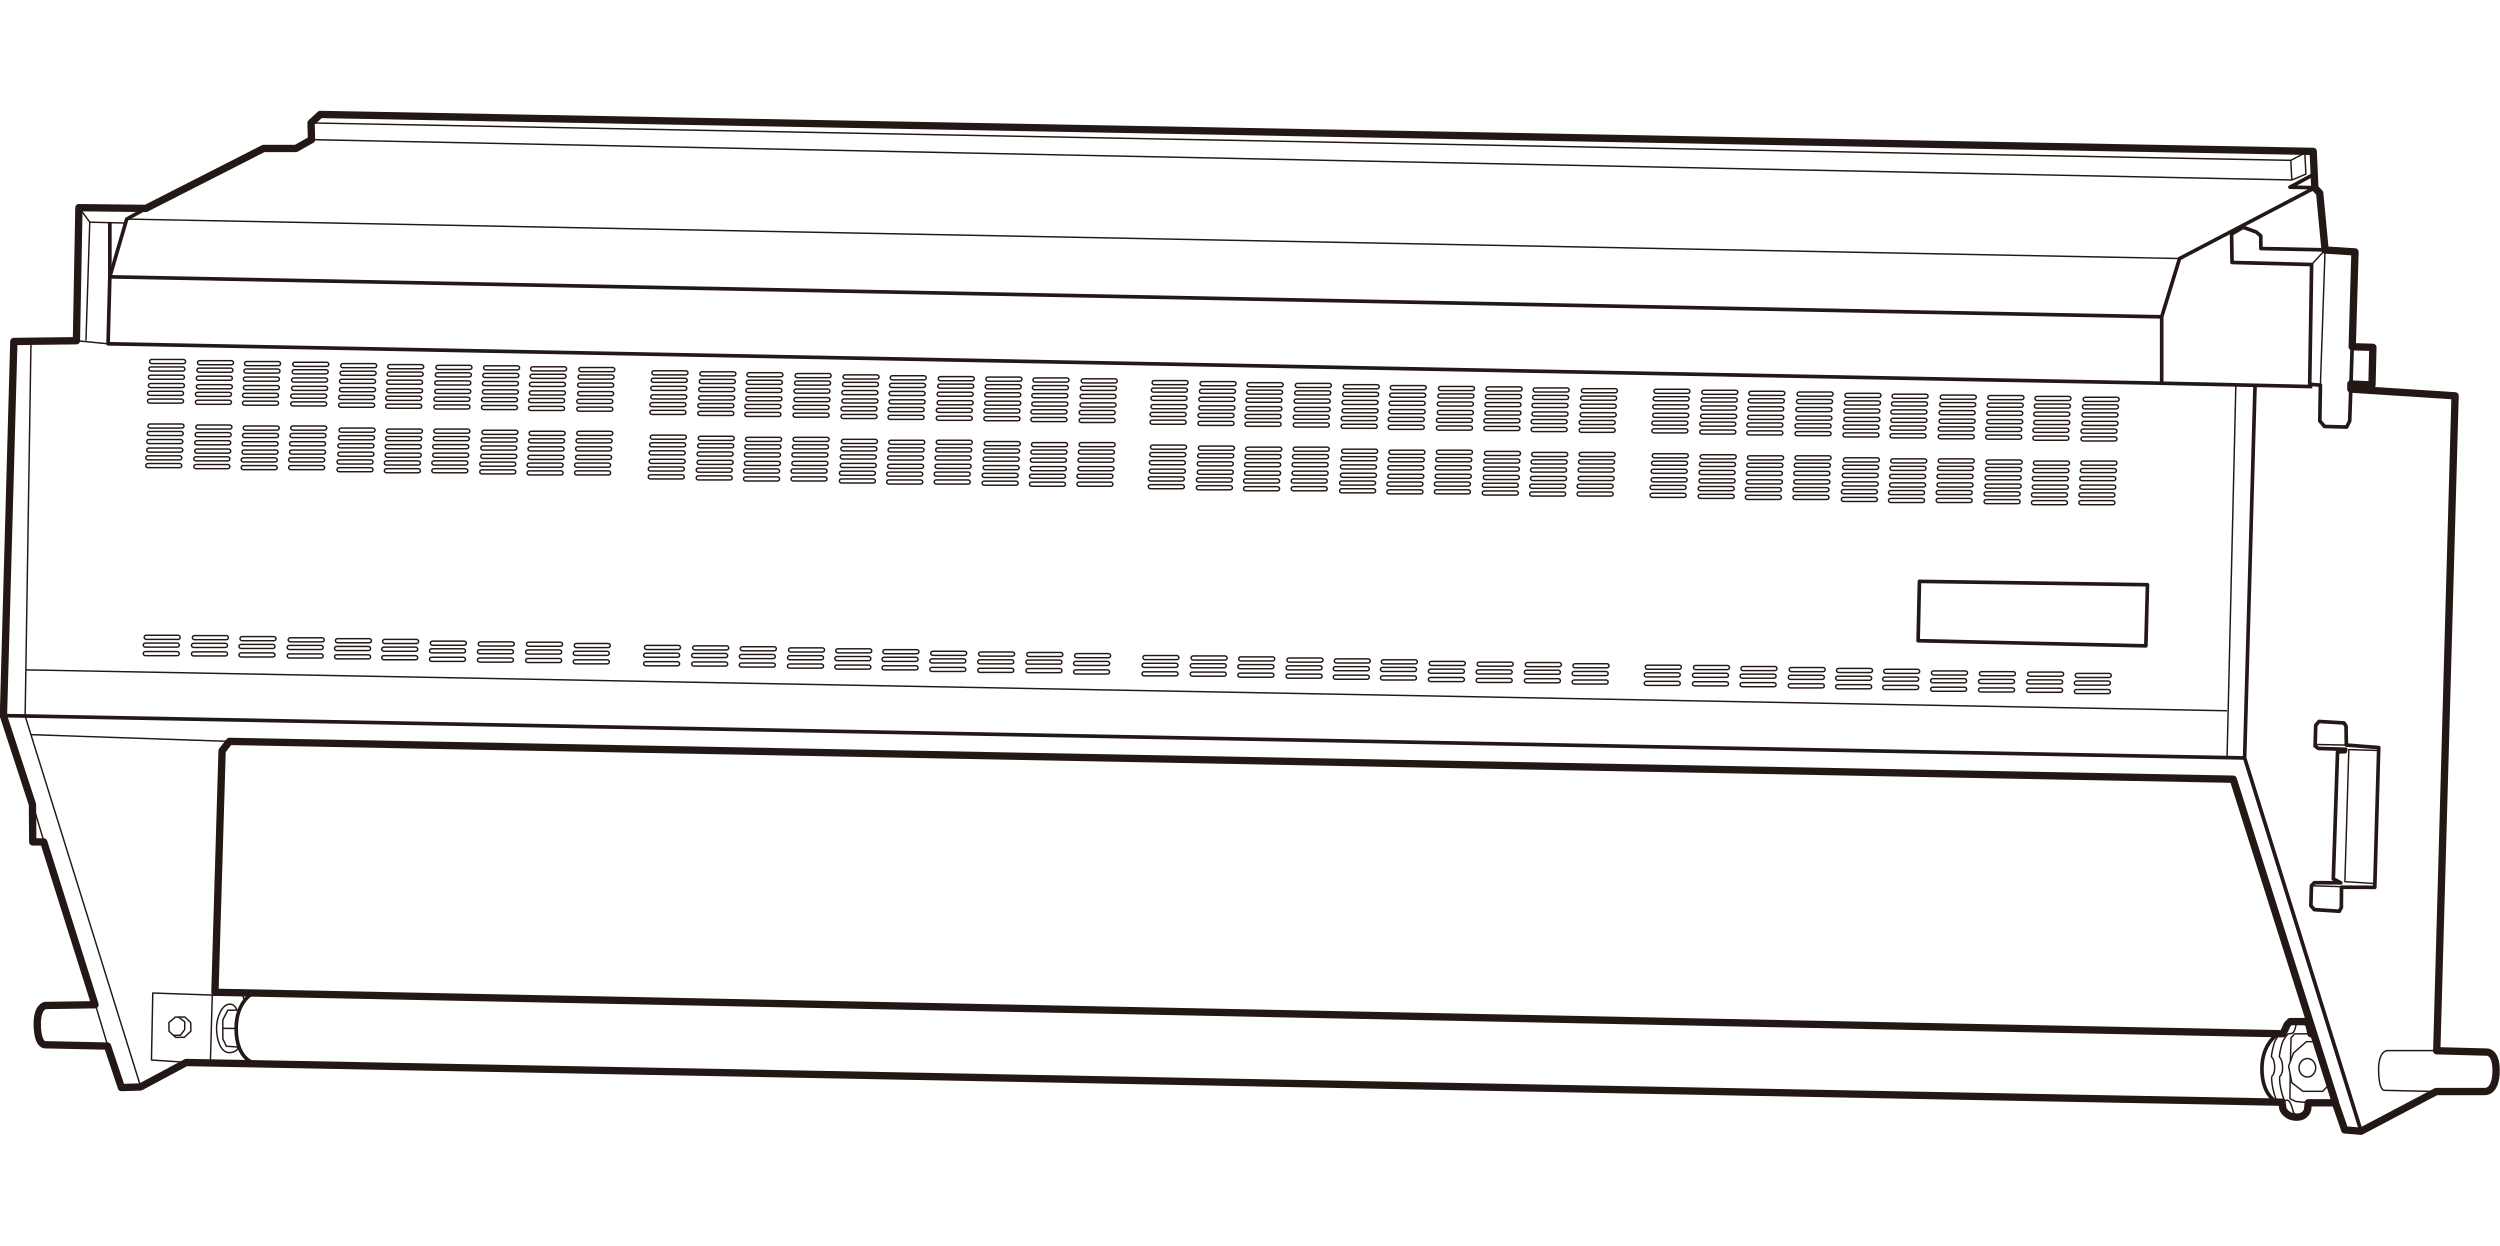 <?xml version="1.0" encoding="UTF-8"?>
<svg id="_レイヤー_1" data-name="レイヤー_1" xmlns="http://www.w3.org/2000/svg" width="60.18mm" height="30mm" viewBox="0 0 170.58 85.04">
  <defs>
    <style>
      .cls-1, .cls-2, .cls-3, .cls-4 {
        fill: none;
      }

      .cls-2 {
        stroke-width: .25px;
      }

      .cls-2, .cls-3, .cls-4 {
        stroke: #231815;
        stroke-linejoin: round;
      }

      .cls-3 {
        stroke-width: .5px;
      }

      .cls-4 {
        stroke-width: .1px;
      }
    </style>
  </defs>
  <rect class="cls-1" x=".25" width="170.08" height="85.04"/>
  <path class="cls-3" d="M21.85,7.81l-.63.58.03,1.14-1.06.6h-2.21s-8.03,4.09-8.03,4.09l-4.57-.05-.17,9.08-4.27.05-.71,25.54,1.98,6.06.02,2.55h.75s3.5,11.11,3.5,11.11l-3.4.05s-.59.08-.54,1.41.53,1.27.53,1.27l4.26.09.95,2.83,1.3-.04,3.12-1.67,143.01,2.71.06.45s.2.55.9.57.79-.53.79-.53l.04-.45h1.85l.64,1.85,1.11.09,5.14-2.71h3.3s.77.1.78-1.43c0-1.29-.62-1.26-.62-1.26l-3.43-.09,1.25-44.69-7.11-.46v-.35s1.44.07,1.44.07l.06-2.57-1.41-.04.19-6.47-2.04-.13-.37-3.89-.33-.34-.11-2.5L21.85,7.81Z"/>
  <polyline class="cls-4" points="21.22 8.39 156.31 10.94 157.27 10.44 157.34 11.88 156.38 12.28 21.25 9.53"/>
  <polyline class="cls-2" points="157.91 11.88 156.25 12.77 157.95 12.81 148.72 17.64 147.5 21.62 147.5 26.15 157.78 26.38"/>
  <polyline class="cls-2" points="158.65 17.05 154.27 16.96 154.26 16.09 153.95 15.83 153.06 15.51 152.27 15.97 152.3 17.91 157.73 18.05 157.6 26.22 158.33 26.28 158.29 28.72 158.61 29.1 160.12 29.14 160.33 28.72 160.5 23.65"/>
  <polyline class="cls-2" points="9.96 14.22 8.64 14.95 7.49 18.89 7.37 23.46 147.5 26.15"/>
  <line class="cls-4" x1="156.31" y1="10.94" x2="156.38" y2="12.28"/>
  <line class="cls-4" x1="8.64" y1="14.95" x2="148.72" y2="17.64"/>
  <polyline class="cls-2" points="153.87 26.29 153.16 51.72 161.11 77.19"/>
  <polyline class="cls-3" points="159.36 75.24 157.87 70.53 152.38 53.17 15.65 50.59 15.15 51.23 14.66 67.71 155.78 70.54 156.07 69.91 156.27 69.71 157.29 69.71 157.53 69.85 157.69 70.54 157.87 70.53"/>
  <path class="cls-4" d="M166.27,71.69h-3.4s-.57.02-.57,1.3c0,1.38.37,1.41.37,1.41l3.58.08"/>
  <polygon class="cls-2" points="157.97 50.91 158.01 49.5 158.23 49.23 159.94 49.33 160.08 49.55 160.1 50.84 162.31 51.01 162.04 60.55 159.77 60.54 159.76 61.92 159.62 62.18 157.91 62.07 157.68 61.8 157.72 60.44 157.92 60.23 159.72 60.24 159.21 59.97 159.5 51.31 160.02 51.29 160.06 51.13 158.19 51.07 157.97 50.91"/>
  <line class="cls-4" x1="160.1" y1="50.84" x2="157.98" y2="50.8"/>
  <polyline class="cls-4" points="162.31 51.21 160.27 51.15 160 60.16 162.03 60.29"/>
  <line class="cls-4" x1="157.72" y1="60.44" x2="159.68" y2="60.5"/>
  <line class="cls-2" x1=".25" y1="48.83" x2="153.16" y2="51.72"/>
  <line class="cls-4" x1="15.65" y1="50.59" x2="2.11" y2="50.13"/>
  <line class="cls-4" x1="9.6" y1="74.17" x2="1.71" y2="48.86"/>
  <line class="cls-4" x1="2.11" y1="23.28" x2="1.71" y2="48.86"/>
  <line class="cls-4" x1="152.56" y1="26.29" x2="151.96" y2="51.7"/>
  <line class="cls-4" x1="1.76" y1="45.71" x2="151.96" y2="48.5"/>
  <polyline class="cls-4" points="8.56 15.22 6.12 15.16 5.86 23.25"/>
  <line class="cls-4" x1="5.23" y1="23.25" x2="7.37" y2="23.46"/>
  <line class="cls-4" x1="6.12" y1="15.16" x2="5.39" y2="14.17"/>
  <polyline class="cls-2" points="7.49 15.19 7.49 18.89 147.5 21.62"/>
  <polyline class="cls-4" points="157.73 18.05 158.65 17.05 158.33 26.28"/>
  <polyline class="cls-4" points="12.72 72.49 10.33 72.33 10.42 67.76 14.48 67.9 16.54 67.88 16.68 68.28"/>
  <path class="cls-2" d="M17.26,67.76s-1.15.57-1.15,2.42c0,2.23,1.36,2.4,1.36,2.4"/>
  <line class="cls-4" x1="14.48" y1="67.9" x2="14.35" y2="72.49"/>
  <path class="cls-4" d="M16.15,68.93s-.09-.41-.47-.41c-.55,0-.9.91-.91,1.61,0,.89.31,1.69.86,1.7.52,0,.66-.38.66-.38"/>
  <polyline class="cls-4" points="16.32 68.93 15.54 68.93 15.2 69.59 15.2 70.89 15.44 71.39 16.3 71.45"/>
  <line class="cls-4" x1="15.2" y1="70.17" x2="16.11" y2="70.18"/>
  <path class="cls-2" d="M155.47,70.55s-1.13.58-1.13,2.38.97,2.23.97,2.23"/>
  <polygon class="cls-4" points="12.62 69.4 11.96 69.4 11.52 69.77 11.53 70.37 11.98 70.79 12.58 70.78 13.02 70.36 13.01 69.78 12.62 69.4"/>
  <polyline class="cls-4" points="12.17 69.4 12.6 69.72 12.6 70.25 12.31 70.64 11.83 70.65"/>
  <line class="cls-4" x1="6.5" y1="68.54" x2="7.35" y2="71.37"/>
  <line class="cls-4" x1="2.23" y1="54.89" x2="3" y2="57.44"/>
  <path class="cls-4" d="M155.59,70.53s-.31.31-.42.68c-.18.63-.18.9-.18.9,0,0,.21.17.22.69s-.2.65-.2.65c0-.01-.04.29.08.83.13.63.3.89.3.89"/>
  <path class="cls-4" d="M156.71,69.71s-.05.42-.19.69c-.08.16-.39.14-.39.14,0,0-.31.31-.42.68-.18.63-.18.9-.18.9,0,0,.21.17.22.69s-.2.65-.2.65c0-.01-.04.29.08.83.13.63.27.83.27.83,0,0,.15-.13.3.03s.29.75.29.75c0,0,.05.15.3.19.19.03.45-.03.45-.03"/>
  <polyline class="cls-4" points="156.27 73.31 156.25 74.97 156.66 75.16 157.51 75.24"/>
  <polyline class="cls-4" points="157.69 70.54 156.56 70.55 156.33 70.82 156.28 72.41"/>
  <ellipse class="cls-4" cx="157.44" cy="72.86" rx=".57" ry=".63"/>
  <polyline class="cls-4" points="158.01 71.08 157.37 71.08 156.49 71.86 156.16 72.75 156.38 73.88 157.14 74.47 158.49 74.47 158.96 73.96"/>
  <g>
    <rect class="cls-4" x="142.09" y="27.62" width="2.46" height=".28" rx=".14" ry=".14"/>
    <rect class="cls-4" x="142.06" y="28.17" width="2.46" height=".28" rx=".14" ry=".14"/>
    <rect class="cls-4" x="142.06" y="28.75" width="2.46" height=".28" rx=".14" ry=".14"/>
    <rect class="cls-4" x="141.99" y="29.28" width="2.46" height=".28" rx=".14" ry=".14"/>
    <rect class="cls-4" x="141.99" y="29.81" width="2.46" height=".28" rx=".14" ry=".14"/>
    <rect class="cls-4" x="142.14" y="27.11" width="2.46" height=".28" rx=".14" ry=".14"/>
    <rect class="cls-4" x="141.95" y="31.97" width="2.46" height=".28" rx=".14" ry=".14"/>
    <rect class="cls-4" x="141.91" y="32.52" width="2.46" height=".28" rx=".14" ry=".14"/>
    <rect class="cls-4" x="141.91" y="33.1" width="2.46" height=".28" rx=".14" ry=".14"/>
    <rect class="cls-4" x="141.85" y="33.63" width="2.46" height=".28" rx=".14" ry=".14"/>
    <rect class="cls-4" x="141.85" y="34.16" width="2.46" height=".28" rx=".14" ry=".14"/>
    <rect class="cls-4" x="141.99" y="31.46" width="2.46" height=".28" rx=".14" ry=".14"/>
    <rect class="cls-4" x="138.71" y="31.97" width="2.46" height=".28" rx=".14" ry=".14"/>
    <rect class="cls-4" x="138.67" y="32.52" width="2.46" height=".28" rx=".14" ry=".14"/>
    <rect class="cls-4" x="138.67" y="33.1" width="2.46" height=".28" rx=".14" ry=".14"/>
    <rect class="cls-4" x="138.61" y="33.63" width="2.46" height=".28" rx=".14" ry=".14"/>
    <rect class="cls-4" x="138.61" y="34.16" width="2.46" height=".28" rx=".14" ry=".14"/>
    <rect class="cls-4" x="138.75" y="31.46" width="2.46" height=".28" rx=".14" ry=".14"/>
    <rect class="cls-4" x="138.81" y="27.57" width="2.46" height=".28" rx=".14" ry=".14"/>
    <rect class="cls-4" x="138.77" y="28.12" width="2.46" height=".28" rx=".14" ry=".14"/>
    <rect class="cls-4" x="138.77" y="28.69" width="2.46" height=".28" rx=".14" ry=".14"/>
    <rect class="cls-4" x="138.71" y="29.22" width="2.46" height=".28" rx=".14" ry=".14"/>
    <rect class="cls-4" x="138.71" y="29.76" width="2.46" height=".28" rx=".14" ry=".14"/>
    <rect class="cls-4" x="138.85" y="27.05" width="2.46" height=".28" rx=".14" ry=".14"/>
    <rect class="cls-4" x="135.59" y="27.51" width="2.46" height=".28" rx=".14" ry=".14"/>
    <rect class="cls-4" x="135.56" y="28.06" width="2.46" height=".28" rx=".14" ry=".14"/>
    <rect class="cls-4" x="135.56" y="28.63" width="2.46" height=".28" rx=".14" ry=".14"/>
    <rect class="cls-4" x="135.49" y="29.16" width="2.46" height=".28" rx=".14" ry=".14"/>
    <rect class="cls-4" x="135.49" y="29.69" width="2.46" height=".28" rx=".14" ry=".14"/>
    <rect class="cls-4" x="135.64" y="26.99" width="2.46" height=".28" rx=".14" ry=".14"/>
    <rect class="cls-4" x="135.48" y="31.9" width="2.46" height=".28" rx=".14" ry=".14"/>
    <rect class="cls-4" x="135.45" y="32.46" width="2.46" height=".28" rx=".14" ry=".14"/>
    <rect class="cls-4" x="135.45" y="33.03" width="2.46" height=".28" rx=".14" ry=".14"/>
    <rect class="cls-4" x="135.38" y="33.56" width="2.46" height=".28" rx=".14" ry=".14"/>
    <rect class="cls-4" x="135.38" y="34.09" width="2.46" height=".28" rx=".14" ry=".14"/>
    <rect class="cls-4" x="135.52" y="31.39" width="2.46" height=".28" rx=".14" ry=".14"/>
    <rect class="cls-4" x="132.35" y="27.47" width="2.46" height=".28" rx=".14" ry=".14"/>
    <rect class="cls-4" x="132.31" y="28.02" width="2.46" height=".28" rx=".14" ry=".14"/>
    <rect class="cls-4" x="132.31" y="28.6" width="2.46" height=".28" rx=".14" ry=".14"/>
    <rect class="cls-4" x="132.25" y="29.13" width="2.46" height=".28" rx=".14" ry=".14"/>
    <rect class="cls-4" x="132.25" y="29.66" width="2.46" height=".28" rx=".14" ry=".14"/>
    <rect class="cls-4" x="132.39" y="26.96" width="2.46" height=".28" rx=".14" ry=".14"/>
    <rect class="cls-4" x="132.2" y="31.82" width="2.46" height=".28" rx=".14" ry=".14"/>
    <rect class="cls-4" x="132.17" y="32.37" width="2.46" height=".28" rx=".14" ry=".14"/>
    <rect class="cls-4" x="132.17" y="32.95" width="2.46" height=".28" rx=".14" ry=".14"/>
    <rect class="cls-4" x="132.11" y="33.47" width="2.46" height=".28" rx=".14" ry=".14"/>
    <rect class="cls-4" x="132.11" y="34.01" width="2.46" height=".28" rx=".14" ry=".14"/>
    <rect class="cls-4" x="132.25" y="31.31" width="2.46" height=".28" rx=".14" ry=".14"/>
    <rect class="cls-4" x="128.96" y="31.82" width="2.46" height=".28" rx=".14" ry=".14"/>
    <rect class="cls-4" x="128.93" y="32.37" width="2.46" height=".28" rx=".14" ry=".14"/>
    <rect class="cls-4" x="128.93" y="32.95" width="2.46" height=".28" rx=".14" ry=".14"/>
    <rect class="cls-4" x="128.86" y="33.47" width="2.46" height=".28" rx=".14" ry=".14"/>
    <rect class="cls-4" x="128.86" y="34.01" width="2.46" height=".28" rx=".14" ry=".14"/>
    <rect class="cls-4" x="129.01" y="31.31" width="2.46" height=".28" rx=".14" ry=".14"/>
    <rect class="cls-4" x="129.06" y="27.42" width="2.46" height=".28" rx=".14" ry=".14"/>
    <rect class="cls-4" x="129.02" y="27.97" width="2.46" height=".28" rx=".14" ry=".14"/>
    <rect class="cls-4" x="129.02" y="28.54" width="2.46" height=".28" rx=".14" ry=".14"/>
    <rect class="cls-4" x="128.96" y="29.07" width="2.46" height=".28" rx=".14" ry=".14"/>
    <rect class="cls-4" x="128.96" y="29.6" width="2.46" height=".28" rx=".14" ry=".14"/>
    <rect class="cls-4" x="129.1" y="26.9" width="2.46" height=".28" rx=".14" ry=".14"/>
    <rect class="cls-4" x="125.85" y="27.36" width="2.46" height=".28" rx=".14" ry=".14"/>
    <rect class="cls-4" x="125.81" y="27.91" width="2.46" height=".28" rx=".14" ry=".14"/>
    <rect class="cls-4" x="125.81" y="28.48" width="2.46" height=".28" rx=".14" ry=".14"/>
    <rect class="cls-4" x="125.75" y="29.01" width="2.46" height=".28" rx=".14" ry=".14"/>
    <rect class="cls-4" x="125.75" y="29.54" width="2.46" height=".28" rx=".14" ry=".14"/>
    <rect class="cls-4" x="125.89" y="26.84" width="2.46" height=".28" rx=".14" ry=".14"/>
    <rect class="cls-4" x="125.73" y="31.75" width="2.46" height=".28" rx=".14" ry=".14"/>
    <rect class="cls-4" x="125.7" y="32.3" width="2.46" height=".28" rx=".14" ry=".14"/>
    <rect class="cls-4" x="125.7" y="32.88" width="2.46" height=".28" rx=".14" ry=".14"/>
    <rect class="cls-4" x="125.64" y="33.41" width="2.46" height=".28" rx=".14" ry=".14"/>
    <rect class="cls-4" x="125.64" y="33.94" width="2.46" height=".28" rx=".14" ry=".14"/>
    <rect class="cls-4" x="125.78" y="31.24" width="2.46" height=".28" rx=".14" ry=".14"/>
    <rect class="cls-4" x="122.58" y="27.26" width="2.46" height=".28" rx=".14" ry=".14"/>
    <rect class="cls-4" x="122.54" y="27.81" width="2.46" height=".28" rx=".14" ry=".14"/>
    <rect class="cls-4" x="122.54" y="28.39" width="2.46" height=".28" rx=".14" ry=".14"/>
    <rect class="cls-4" x="122.48" y="28.92" width="2.46" height=".28" rx=".14" ry=".14"/>
    <rect class="cls-4" x="122.48" y="29.45" width="2.46" height=".28" rx=".14" ry=".14"/>
    <rect class="cls-4" x="122.62" y="26.75" width="2.46" height=".28" rx=".14" ry=".14"/>
    <rect class="cls-4" x="122.43" y="31.61" width="2.46" height=".28" rx=".14" ry=".14"/>
    <rect class="cls-4" x="122.4" y="32.16" width="2.46" height=".28" rx=".14" ry=".14"/>
    <rect class="cls-4" x="122.4" y="32.74" width="2.46" height=".28" rx=".14" ry=".14"/>
    <rect class="cls-4" x="122.34" y="33.27" width="2.46" height=".28" rx=".14" ry=".14"/>
    <rect class="cls-4" x="122.34" y="33.8" width="2.46" height=".28" rx=".14" ry=".14"/>
    <rect class="cls-4" x="122.48" y="31.1" width="2.46" height=".28" rx=".14" ry=".14"/>
    <rect class="cls-4" x="119.19" y="31.61" width="2.46" height=".28" rx=".14" ry=".14"/>
    <rect class="cls-4" x="119.16" y="32.16" width="2.46" height=".28" rx=".14" ry=".14"/>
    <rect class="cls-4" x="119.16" y="32.74" width="2.46" height=".28" rx=".14" ry=".14"/>
    <rect class="cls-4" x="119.09" y="33.27" width="2.46" height=".28" rx=".14" ry=".14"/>
    <rect class="cls-4" x="119.09" y="33.8" width="2.46" height=".28" rx=".14" ry=".14"/>
    <rect class="cls-4" x="119.24" y="31.1" width="2.46" height=".28" rx=".14" ry=".14"/>
    <rect class="cls-4" x="119.29" y="27.21" width="2.46" height=".28" rx=".14" ry=".14"/>
    <rect class="cls-4" x="119.25" y="27.76" width="2.46" height=".28" rx=".14" ry=".14"/>
    <rect class="cls-4" x="119.25" y="28.34" width="2.46" height=".28" rx=".14" ry=".14"/>
    <rect class="cls-4" x="119.19" y="28.86" width="2.46" height=".28" rx=".14" ry=".14"/>
    <rect class="cls-4" x="119.19" y="29.4" width="2.46" height=".28" rx=".14" ry=".14"/>
    <rect class="cls-4" x="119.33" y="26.7" width="2.46" height=".28" rx=".14" ry=".14"/>
    <rect class="cls-4" x="116.08" y="27.15" width="2.46" height=".28" rx=".14" ry=".14"/>
    <rect class="cls-4" x="116.04" y="27.7" width="2.46" height=".28" rx=".14" ry=".14"/>
    <rect class="cls-4" x="116.04" y="28.27" width="2.46" height=".28" rx=".14" ry=".14"/>
    <rect class="cls-4" x="115.98" y="28.8" width="2.46" height=".28" rx=".14" ry=".14"/>
    <rect class="cls-4" x="115.98" y="29.34" width="2.46" height=".28" rx=".14" ry=".14"/>
    <rect class="cls-4" x="116.12" y="26.63" width="2.46" height=".28" rx=".14" ry=".14"/>
    <rect class="cls-4" x="115.96" y="31.55" width="2.46" height=".28" rx=".14" ry=".14"/>
    <rect class="cls-4" x="115.93" y="32.1" width="2.46" height=".28" rx=".14" ry=".14"/>
    <rect class="cls-4" x="115.93" y="32.67" width="2.46" height=".28" rx=".14" ry=".14"/>
    <rect class="cls-4" x="115.87" y="33.2" width="2.46" height=".28" rx=".14" ry=".14"/>
    <rect class="cls-4" x="115.87" y="33.73" width="2.46" height=".28" rx=".14" ry=".14"/>
    <rect class="cls-4" x="116.01" y="31.03" width="2.46" height=".28" rx=".14" ry=".14"/>
    <rect class="cls-4" x="112.8" y="27.07" width="2.46" height=".28" rx=".14" ry=".14"/>
    <rect class="cls-4" x="112.77" y="27.62" width="2.46" height=".28" rx=".14" ry=".14"/>
    <rect class="cls-4" x="112.77" y="28.2" width="2.46" height=".28" rx=".14" ry=".14"/>
    <rect class="cls-4" x="112.71" y="28.73" width="2.46" height=".28" rx=".14" ry=".14"/>
    <rect class="cls-4" x="112.71" y="29.26" width="2.46" height=".28" rx=".14" ry=".14"/>
    <rect class="cls-4" x="112.85" y="26.56" width="2.46" height=".28" rx=".14" ry=".14"/>
    <rect class="cls-4" x="112.69" y="31.47" width="2.46" height=".28" rx=".14" ry=".14"/>
    <rect class="cls-4" x="112.66" y="32.02" width="2.46" height=".28" rx=".14" ry=".14"/>
    <rect class="cls-4" x="112.66" y="32.6" width="2.46" height=".28" rx=".14" ry=".14"/>
    <rect class="cls-4" x="112.59" y="33.12" width="2.46" height=".28" rx=".14" ry=".14"/>
    <rect class="cls-4" x="112.59" y="33.66" width="2.46" height=".28" rx=".14" ry=".14"/>
    <rect class="cls-4" x="112.74" y="30.96" width="2.46" height=".28" rx=".14" ry=".14"/>
  </g>
  <g>
    <rect class="cls-4" x="107.85" y="27.03" width="2.46" height=".28" rx=".14" ry=".14"/>
    <rect class="cls-4" x="107.82" y="27.58" width="2.46" height=".28" rx=".14" ry=".14"/>
    <rect class="cls-4" x="107.82" y="28.16" width="2.46" height=".28" rx=".14" ry=".14"/>
    <rect class="cls-4" x="107.75" y="28.69" width="2.46" height=".28" rx=".14" ry=".14"/>
    <rect class="cls-4" x="107.75" y="29.22" width="2.46" height=".28" rx=".14" ry=".14"/>
    <rect class="cls-4" x="107.9" y="26.52" width="2.46" height=".28" rx=".14" ry=".14"/>
    <rect class="cls-4" x="107.71" y="31.38" width="2.46" height=".28" rx=".14" ry=".14"/>
    <rect class="cls-4" x="107.68" y="31.93" width="2.46" height=".28" rx=".14" ry=".14"/>
    <rect class="cls-4" x="107.68" y="32.51" width="2.46" height=".28" rx=".14" ry=".14"/>
    <rect class="cls-4" x="107.61" y="33.04" width="2.46" height=".28" rx=".14" ry=".14"/>
    <rect class="cls-4" x="107.61" y="33.57" width="2.46" height=".28" rx=".14" ry=".14"/>
    <rect class="cls-4" x="107.75" y="30.87" width="2.46" height=".28" rx=".14" ry=".14"/>
    <rect class="cls-4" x="104.47" y="31.38" width="2.46" height=".28" rx=".14" ry=".14"/>
    <rect class="cls-4" x="104.43" y="31.93" width="2.46" height=".28" rx=".14" ry=".14"/>
    <rect class="cls-4" x="104.43" y="32.51" width="2.46" height=".28" rx=".14" ry=".14"/>
    <rect class="cls-4" x="104.37" y="33.04" width="2.46" height=".28" rx=".14" ry=".14"/>
    <rect class="cls-4" x="104.37" y="33.57" width="2.46" height=".28" rx=".14" ry=".14"/>
    <rect class="cls-4" x="104.51" y="30.87" width="2.46" height=".28" rx=".14" ry=".14"/>
    <rect class="cls-4" x="104.57" y="26.98" width="2.46" height=".28" rx=".14" ry=".14"/>
    <rect class="cls-4" x="104.53" y="27.53" width="2.46" height=".28" rx=".14" ry=".14"/>
    <rect class="cls-4" x="104.53" y="28.11" width="2.46" height=".28" rx=".14" ry=".14"/>
    <rect class="cls-4" x="104.47" y="28.63" width="2.46" height=".28" rx=".14" ry=".14"/>
    <rect class="cls-4" x="104.47" y="29.17" width="2.46" height=".28" rx=".14" ry=".14"/>
    <rect class="cls-4" x="104.61" y="26.47" width="2.46" height=".28" rx=".14" ry=".14"/>
    <rect class="cls-4" x="101.35" y="26.92" width="2.46" height=".28" rx=".14" ry=".14"/>
    <rect class="cls-4" x="101.32" y="27.47" width="2.46" height=".28" rx=".14" ry=".14"/>
    <rect class="cls-4" x="101.32" y="28.04" width="2.46" height=".28" rx=".14" ry=".14"/>
    <rect class="cls-4" x="101.25" y="28.57" width="2.46" height=".28" rx=".14" ry=".14"/>
    <rect class="cls-4" x="101.25" y="29.1" width="2.46" height=".28" rx=".14" ry=".14"/>
    <rect class="cls-4" x="101.4" y="26.4" width="2.46" height=".28" rx=".14" ry=".14"/>
    <rect class="cls-4" x="101.24" y="31.32" width="2.46" height=".28" rx=".14" ry=".14"/>
    <rect class="cls-4" x="101.21" y="31.87" width="2.46" height=".28" rx=".14" ry=".14"/>
    <rect class="cls-4" x="101.21" y="32.44" width="2.46" height=".28" rx=".14" ry=".14"/>
    <rect class="cls-4" x="101.14" y="32.97" width="2.46" height=".28" rx=".14" ry=".14"/>
    <rect class="cls-4" x="101.14" y="33.5" width="2.46" height=".28" rx=".14" ry=".14"/>
    <rect class="cls-4" x="101.29" y="30.8" width="2.46" height=".28" rx=".14" ry=".14"/>
    <rect class="cls-4" x="98.11" y="26.88" width="2.46" height=".28" rx=".14" ry=".14"/>
    <rect class="cls-4" x="98.07" y="27.43" width="2.46" height=".28" rx=".14" ry=".14"/>
    <rect class="cls-4" x="98.07" y="28.01" width="2.46" height=".28" rx=".14" ry=".14"/>
    <rect class="cls-4" x="98.01" y="28.54" width="2.46" height=".28" rx=".14" ry=".14"/>
    <rect class="cls-4" x="98.01" y="29.07" width="2.46" height=".28" rx=".14" ry=".14"/>
    <rect class="cls-4" x="98.15" y="26.37" width="2.46" height=".28" rx=".14" ry=".14"/>
    <rect class="cls-4" x="97.96" y="31.23" width="2.46" height=".28" rx=".14" ry=".14"/>
    <rect class="cls-4" x="97.93" y="31.78" width="2.46" height=".28" rx=".14" ry=".14"/>
    <rect class="cls-4" x="97.93" y="32.36" width="2.46" height=".28" rx=".14" ry=".14"/>
    <rect class="cls-4" x="97.87" y="32.89" width="2.46" height=".28" rx=".14" ry=".14"/>
    <rect class="cls-4" x="97.87" y="33.42" width="2.46" height=".28" rx=".14" ry=".14"/>
    <rect class="cls-4" x="98.01" y="30.72" width="2.46" height=".28" rx=".14" ry=".14"/>
    <rect class="cls-4" x="94.72" y="31.23" width="2.46" height=".28" rx=".14" ry=".14"/>
    <rect class="cls-4" x="94.69" y="31.78" width="2.46" height=".28" rx=".14" ry=".14"/>
    <rect class="cls-4" x="94.69" y="32.36" width="2.46" height=".28" rx=".14" ry=".14"/>
    <rect class="cls-4" x="94.63" y="32.89" width="2.46" height=".28" rx=".14" ry=".14"/>
    <rect class="cls-4" x="94.63" y="33.42" width="2.46" height=".28" rx=".14" ry=".14"/>
    <rect class="cls-4" x="94.77" y="30.72" width="2.46" height=".28" rx=".14" ry=".14"/>
    <rect class="cls-4" x="94.82" y="26.83" width="2.46" height=".28" rx=".14" ry=".14"/>
    <rect class="cls-4" x="94.78" y="27.38" width="2.46" height=".28" rx=".14" ry=".14"/>
    <rect class="cls-4" x="94.78" y="27.95" width="2.46" height=".28" rx=".14" ry=".14"/>
    <rect class="cls-4" x="94.72" y="28.48" width="2.46" height=".28" rx=".14" ry=".14"/>
    <rect class="cls-4" x="94.72" y="29.02" width="2.46" height=".28" rx=".14" ry=".14"/>
    <rect class="cls-4" x="94.86" y="26.31" width="2.46" height=".28" rx=".14" ry=".14"/>
    <rect class="cls-4" x="91.61" y="26.77" width="2.46" height=".28" rx=".14" ry=".14"/>
    <rect class="cls-4" x="91.57" y="27.32" width="2.46" height=".28" rx=".14" ry=".14"/>
    <rect class="cls-4" x="91.57" y="27.89" width="2.46" height=".28" rx=".14" ry=".14"/>
    <rect class="cls-4" x="91.51" y="28.42" width="2.46" height=".28" rx=".14" ry=".14"/>
    <rect class="cls-4" x="91.51" y="28.95" width="2.46" height=".28" rx=".14" ry=".14"/>
    <rect class="cls-4" x="91.65" y="26.25" width="2.46" height=".28" rx=".14" ry=".14"/>
    <rect class="cls-4" x="91.5" y="31.16" width="2.46" height=".28" rx=".14" ry=".14"/>
    <rect class="cls-4" x="91.46" y="31.72" width="2.46" height=".28" rx=".14" ry=".14"/>
    <rect class="cls-4" x="91.46" y="32.29" width="2.46" height=".28" rx=".14" ry=".14"/>
    <rect class="cls-4" x="91.4" y="32.82" width="2.46" height=".28" rx=".14" ry=".14"/>
    <rect class="cls-4" x="91.4" y="33.35" width="2.46" height=".28" rx=".14" ry=".14"/>
    <rect class="cls-4" x="91.54" y="30.65" width="2.46" height=".28" rx=".14" ry=".14"/>
    <rect class="cls-4" x="88.34" y="26.67" width="2.46" height=".28" rx=".14" ry=".14"/>
    <rect class="cls-4" x="88.3" y="27.23" width="2.46" height=".28" rx=".14" ry=".14"/>
    <rect class="cls-4" x="88.3" y="27.8" width="2.46" height=".28" rx=".14" ry=".14"/>
    <rect class="cls-4" x="88.24" y="28.33" width="2.46" height=".28" rx=".14" ry=".14"/>
    <rect class="cls-4" x="88.24" y="28.86" width="2.46" height=".28" rx=".14" ry=".14"/>
    <rect class="cls-4" x="88.38" y="26.16" width="2.46" height=".28" rx=".14" ry=".14"/>
    <rect class="cls-4" x="88.19" y="31.02" width="2.46" height=".28" rx=".14" ry=".14"/>
    <rect class="cls-4" x="88.16" y="31.57" width="2.46" height=".28" rx=".14" ry=".14"/>
    <rect class="cls-4" x="88.16" y="32.15" width="2.46" height=".28" rx=".14" ry=".14"/>
    <rect class="cls-4" x="88.1" y="32.68" width="2.46" height=".28" rx=".14" ry=".14"/>
    <rect class="cls-4" x="88.1" y="33.21" width="2.46" height=".28" rx=".14" ry=".14"/>
    <rect class="cls-4" x="88.24" y="30.51" width="2.46" height=".28" rx=".14" ry=".14"/>
    <rect class="cls-4" x="84.95" y="31.02" width="2.46" height=".28" rx=".14" ry=".14"/>
    <rect class="cls-4" x="84.92" y="31.57" width="2.46" height=".28" rx=".14" ry=".14"/>
    <rect class="cls-4" x="84.92" y="32.15" width="2.46" height=".28" rx=".14" ry=".14"/>
    <rect class="cls-4" x="84.85" y="32.68" width="2.46" height=".28" rx=".14" ry=".14"/>
    <rect class="cls-4" x="84.85" y="33.21" width="2.46" height=".28" rx=".14" ry=".14"/>
    <rect class="cls-4" x="85" y="30.51" width="2.46" height=".28" rx=".14" ry=".14"/>
    <rect class="cls-4" x="85.05" y="26.62" width="2.46" height=".28" rx=".14" ry=".14"/>
    <rect class="cls-4" x="85.01" y="27.17" width="2.46" height=".28" rx=".14" ry=".14"/>
    <rect class="cls-4" x="85.01" y="27.75" width="2.46" height=".28" rx=".14" ry=".14"/>
    <rect class="cls-4" x="84.95" y="28.28" width="2.46" height=".28" rx=".14" ry=".14"/>
    <rect class="cls-4" x="84.95" y="28.81" width="2.46" height=".28" rx=".14" ry=".14"/>
    <rect class="cls-4" x="85.09" y="26.11" width="2.46" height=".28" rx=".14" ry=".14"/>
    <rect class="cls-4" x="81.84" y="26.56" width="2.46" height=".28" rx=".14" ry=".14"/>
    <rect class="cls-4" x="81.8" y="27.11" width="2.46" height=".28" rx=".14" ry=".14"/>
    <rect class="cls-4" x="81.8" y="27.69" width="2.46" height=".28" rx=".14" ry=".14"/>
    <rect class="cls-4" x="81.74" y="28.21" width="2.46" height=".28" rx=".14" ry=".14"/>
    <rect class="cls-4" x="81.74" y="28.75" width="2.46" height=".28" rx=".14" ry=".14"/>
    <rect class="cls-4" x="81.88" y="26.04" width="2.46" height=".28" rx=".14" ry=".14"/>
    <rect class="cls-4" x="81.72" y="30.96" width="2.46" height=".28" rx=".14" ry=".14"/>
    <rect class="cls-4" x="81.69" y="31.51" width="2.46" height=".28" rx=".14" ry=".14"/>
    <rect class="cls-4" x="81.69" y="32.08" width="2.46" height=".28" rx=".14" ry=".14"/>
    <rect class="cls-4" x="81.63" y="32.61" width="2.46" height=".28" rx=".14" ry=".14"/>
    <rect class="cls-4" x="81.63" y="33.14" width="2.46" height=".28" rx=".14" ry=".14"/>
    <rect class="cls-4" x="81.77" y="30.44" width="2.46" height=".28" rx=".14" ry=".14"/>
    <rect class="cls-4" x="78.56" y="26.48" width="2.46" height=".28" rx=".14" ry=".14"/>
    <rect class="cls-4" x="78.53" y="27.04" width="2.46" height=".28" rx=".14" ry=".14"/>
    <rect class="cls-4" x="78.53" y="27.61" width="2.46" height=".28" rx=".14" ry=".14"/>
    <rect class="cls-4" x="78.47" y="28.14" width="2.46" height=".28" rx=".14" ry=".14"/>
    <rect class="cls-4" x="78.47" y="28.67" width="2.46" height=".28" rx=".14" ry=".14"/>
    <rect class="cls-4" x="78.61" y="25.97" width="2.46" height=".28" rx=".14" ry=".14"/>
    <rect class="cls-4" x="78.45" y="30.88" width="2.46" height=".28" rx=".14" ry=".14"/>
    <rect class="cls-4" x="78.42" y="31.43" width="2.46" height=".28" rx=".14" ry=".14"/>
    <rect class="cls-4" x="78.42" y="32.01" width="2.46" height=".28" rx=".14" ry=".14"/>
    <rect class="cls-4" x="78.35" y="32.54" width="2.46" height=".28" rx=".14" ry=".14"/>
    <rect class="cls-4" x="78.35" y="33.07" width="2.46" height=".28" rx=".14" ry=".14"/>
    <rect class="cls-4" x="78.5" y="30.37" width="2.46" height=".28" rx=".14" ry=".14"/>
  </g>
  <g>
    <rect class="cls-4" x="73.72" y="26.36" width="2.46" height=".28" rx=".14" ry=".14"/>
    <rect class="cls-4" x="73.69" y="26.91" width="2.46" height=".28" rx=".14" ry=".14"/>
    <rect class="cls-4" x="73.69" y="27.49" width="2.46" height=".28" rx=".14" ry=".14"/>
    <rect class="cls-4" x="73.63" y="28.01" width="2.46" height=".28" rx=".14" ry=".14"/>
    <rect class="cls-4" x="73.63" y="28.55" width="2.46" height=".28" rx=".14" ry=".14"/>
    <rect class="cls-4" x="73.77" y="25.85" width="2.46" height=".28" rx=".14" ry=".14"/>
    <rect class="cls-4" x="73.58" y="30.71" width="2.46" height=".28" rx=".14" ry=".14"/>
    <rect class="cls-4" x="73.55" y="31.26" width="2.46" height=".28" rx=".14" ry=".14"/>
    <rect class="cls-4" x="73.55" y="31.84" width="2.46" height=".28" rx=".14" ry=".14"/>
    <rect class="cls-4" x="73.48" y="32.36" width="2.46" height=".28" rx=".14" ry=".14"/>
    <rect class="cls-4" x="73.48" y="32.9" width="2.46" height=".28" rx=".14" ry=".14"/>
    <rect class="cls-4" x="73.63" y="30.2" width="2.46" height=".28" rx=".14" ry=".14"/>
    <rect class="cls-4" x="70.34" y="30.71" width="2.46" height=".28" rx=".14" ry=".14"/>
    <rect class="cls-4" x="70.3" y="31.26" width="2.46" height=".28" rx=".14" ry=".14"/>
    <rect class="cls-4" x="70.3" y="31.84" width="2.46" height=".28" rx=".14" ry=".14"/>
    <rect class="cls-4" x="70.24" y="32.36" width="2.46" height=".28" rx=".14" ry=".14"/>
    <rect class="cls-4" x="70.24" y="32.9" width="2.46" height=".28" rx=".14" ry=".14"/>
    <rect class="cls-4" x="70.38" y="30.2" width="2.46" height=".28" rx=".14" ry=".14"/>
    <rect class="cls-4" x="70.44" y="26.31" width="2.46" height=".28" rx=".14" ry=".14"/>
    <rect class="cls-4" x="70.4" y="26.86" width="2.46" height=".28" rx=".14" ry=".14"/>
    <rect class="cls-4" x="70.4" y="27.43" width="2.46" height=".28" rx=".14" ry=".14"/>
    <rect class="cls-4" x="70.34" y="27.96" width="2.46" height=".28" rx=".14" ry=".14"/>
    <rect class="cls-4" x="70.34" y="28.49" width="2.46" height=".28" rx=".14" ry=".14"/>
    <rect class="cls-4" x="70.48" y="25.79" width="2.46" height=".28" rx=".14" ry=".14"/>
    <rect class="cls-4" x="67.22" y="26.25" width="2.46" height=".28" rx=".14" ry=".14"/>
    <rect class="cls-4" x="67.19" y="26.8" width="2.46" height=".28" rx=".14" ry=".14"/>
    <rect class="cls-4" x="67.19" y="27.37" width="2.46" height=".28" rx=".14" ry=".14"/>
    <rect class="cls-4" x="67.13" y="27.9" width="2.46" height=".28" rx=".14" ry=".14"/>
    <rect class="cls-4" x="67.13" y="28.43" width="2.46" height=".28" rx=".14" ry=".14"/>
    <rect class="cls-4" x="67.27" y="25.73" width="2.46" height=".28" rx=".14" ry=".14"/>
    <rect class="cls-4" x="67.11" y="30.64" width="2.46" height=".28" rx=".14" ry=".14"/>
    <rect class="cls-4" x="67.08" y="31.19" width="2.46" height=".28" rx=".14" ry=".14"/>
    <rect class="cls-4" x="67.08" y="31.77" width="2.46" height=".28" rx=".14" ry=".14"/>
    <rect class="cls-4" x="67.01" y="32.3" width="2.46" height=".28" rx=".14" ry=".14"/>
    <rect class="cls-4" x="67.01" y="32.83" width="2.46" height=".28" rx=".14" ry=".14"/>
    <rect class="cls-4" x="67.16" y="30.13" width="2.46" height=".28" rx=".14" ry=".14"/>
    <rect class="cls-4" x="63.98" y="26.21" width="2.46" height=".28" rx=".14" ry=".14"/>
    <rect class="cls-4" x="63.94" y="26.76" width="2.46" height=".28" rx=".14" ry=".14"/>
    <rect class="cls-4" x="63.94" y="27.34" width="2.46" height=".28" rx=".14" ry=".14"/>
    <rect class="cls-4" x="63.88" y="27.86" width="2.46" height=".28" rx=".14" ry=".14"/>
    <rect class="cls-4" x="63.88" y="28.4" width="2.46" height=".28" rx=".14" ry=".14"/>
    <rect class="cls-4" x="64.02" y="25.7" width="2.46" height=".28" rx=".14" ry=".14"/>
    <rect class="cls-4" x="63.84" y="30.56" width="2.46" height=".28" rx=".14" ry=".14"/>
    <rect class="cls-4" x="63.8" y="31.11" width="2.46" height=".28" rx=".14" ry=".14"/>
    <rect class="cls-4" x="63.8" y="31.68" width="2.46" height=".28" rx=".14" ry=".14"/>
    <rect class="cls-4" x="63.74" y="32.21" width="2.46" height=".28" rx=".14" ry=".14"/>
    <rect class="cls-4" x="63.74" y="32.75" width="2.46" height=".28" rx=".14" ry=".14"/>
    <rect class="cls-4" x="63.88" y="30.04" width="2.46" height=".28" rx=".14" ry=".14"/>
    <rect class="cls-4" x="60.59" y="30.56" width="2.46" height=".28" rx=".14" ry=".14"/>
    <rect class="cls-4" x="60.56" y="31.11" width="2.46" height=".28" rx=".14" ry=".14"/>
    <rect class="cls-4" x="60.56" y="31.68" width="2.46" height=".28" rx=".14" ry=".14"/>
    <rect class="cls-4" x="60.5" y="32.21" width="2.46" height=".28" rx=".14" ry=".14"/>
    <rect class="cls-4" x="60.5" y="32.75" width="2.46" height=".28" rx=".14" ry=".14"/>
    <rect class="cls-4" x="60.64" y="30.04" width="2.46" height=".28" rx=".14" ry=".14"/>
    <rect class="cls-4" x="60.69" y="26.16" width="2.46" height=".28" rx=".14" ry=".14"/>
    <rect class="cls-4" x="60.66" y="26.71" width="2.46" height=".28" rx=".14" ry=".14"/>
    <rect class="cls-4" x="60.66" y="27.28" width="2.46" height=".28" rx=".14" ry=".14"/>
    <rect class="cls-4" x="60.59" y="27.81" width="2.46" height=".28" rx=".14" ry=".14"/>
    <rect class="cls-4" x="60.59" y="28.34" width="2.46" height=".28" rx=".14" ry=".14"/>
    <rect class="cls-4" x="60.74" y="25.64" width="2.46" height=".28" rx=".14" ry=".14"/>
    <rect class="cls-4" x="57.48" y="26.09" width="2.46" height=".28" rx=".14" ry=".14"/>
    <rect class="cls-4" x="57.44" y="26.65" width="2.46" height=".28" rx=".14" ry=".14"/>
    <rect class="cls-4" x="57.44" y="27.22" width="2.46" height=".28" rx=".14" ry=".14"/>
    <rect class="cls-4" x="57.38" y="27.75" width="2.46" height=".28" rx=".14" ry=".14"/>
    <rect class="cls-4" x="57.38" y="28.28" width="2.46" height=".28" rx=".14" ry=".14"/>
    <rect class="cls-4" x="57.52" y="25.58" width="2.46" height=".28" rx=".14" ry=".14"/>
    <rect class="cls-4" x="57.37" y="30.49" width="2.46" height=".28" rx=".14" ry=".14"/>
    <rect class="cls-4" x="57.33" y="31.04" width="2.46" height=".28" rx=".14" ry=".14"/>
    <rect class="cls-4" x="57.33" y="31.62" width="2.46" height=".28" rx=".14" ry=".14"/>
    <rect class="cls-4" x="57.27" y="32.15" width="2.46" height=".28" rx=".14" ry=".14"/>
    <rect class="cls-4" x="57.27" y="32.68" width="2.46" height=".28" rx=".14" ry=".14"/>
    <rect class="cls-4" x="57.41" y="29.98" width="2.46" height=".28" rx=".14" ry=".14"/>
    <rect class="cls-4" x="54.21" y="26" width="2.46" height=".28" rx=".14" ry=".14"/>
    <rect class="cls-4" x="54.17" y="26.55" width="2.46" height=".28" rx=".14" ry=".14"/>
    <rect class="cls-4" x="54.17" y="27.13" width="2.46" height=".28" rx=".14" ry=".14"/>
    <rect class="cls-4" x="54.11" y="27.66" width="2.46" height=".28" rx=".14" ry=".14"/>
    <rect class="cls-4" x="54.11" y="28.19" width="2.46" height=".28" rx=".14" ry=".14"/>
    <rect class="cls-4" x="54.25" y="25.49" width="2.46" height=".28" rx=".14" ry=".14"/>
    <rect class="cls-4" x="54.07" y="30.35" width="2.46" height=".28" rx=".14" ry=".14"/>
    <rect class="cls-4" x="54.03" y="30.9" width="2.46" height=".28" rx=".14" ry=".14"/>
    <rect class="cls-4" x="54.03" y="31.48" width="2.46" height=".28" rx=".14" ry=".14"/>
    <rect class="cls-4" x="53.97" y="32" width="2.46" height=".28" rx=".14" ry=".14"/>
    <rect class="cls-4" x="53.97" y="32.54" width="2.46" height=".28" rx=".14" ry=".14"/>
    <rect class="cls-4" x="54.11" y="29.84" width="2.46" height=".28" rx=".14" ry=".14"/>
    <rect class="cls-4" x="50.82" y="30.35" width="2.46" height=".28" rx=".14" ry=".14"/>
    <rect class="cls-4" x="50.79" y="30.9" width="2.46" height=".28" rx=".14" ry=".14"/>
    <rect class="cls-4" x="50.79" y="31.48" width="2.46" height=".28" rx=".14" ry=".14"/>
    <rect class="cls-4" x="50.73" y="32" width="2.46" height=".28" rx=".14" ry=".14"/>
    <rect class="cls-4" x="50.73" y="32.54" width="2.46" height=".28" rx=".14" ry=".14"/>
    <rect class="cls-4" x="50.87" y="29.84" width="2.46" height=".28" rx=".14" ry=".14"/>
    <rect class="cls-4" x="50.92" y="25.95" width="2.46" height=".28" rx=".14" ry=".14"/>
    <rect class="cls-4" x="50.89" y="26.5" width="2.46" height=".28" rx=".14" ry=".14"/>
    <rect class="cls-4" x="50.89" y="27.07" width="2.46" height=".28" rx=".14" ry=".14"/>
    <rect class="cls-4" x="50.82" y="27.6" width="2.46" height=".28" rx=".14" ry=".14"/>
    <rect class="cls-4" x="50.82" y="28.14" width="2.46" height=".28" rx=".14" ry=".14"/>
    <rect class="cls-4" x="50.96" y="25.43" width="2.46" height=".28" rx=".14" ry=".14"/>
    <rect class="cls-4" x="47.71" y="25.89" width="2.46" height=".28" rx=".14" ry=".14"/>
    <rect class="cls-4" x="47.67" y="26.44" width="2.46" height=".28" rx=".14" ry=".14"/>
    <rect class="cls-4" x="47.67" y="27.01" width="2.46" height=".28" rx=".14" ry=".14"/>
    <rect class="cls-4" x="47.61" y="27.54" width="2.46" height=".28" rx=".14" ry=".14"/>
    <rect class="cls-4" x="47.61" y="28.07" width="2.46" height=".28" rx=".14" ry=".14"/>
    <rect class="cls-4" x="47.75" y="25.37" width="2.46" height=".28" rx=".14" ry=".14"/>
    <rect class="cls-4" x="47.6" y="30.28" width="2.46" height=".28" rx=".14" ry=".14"/>
    <rect class="cls-4" x="47.56" y="30.84" width="2.46" height=".28" rx=".14" ry=".14"/>
    <rect class="cls-4" x="47.56" y="31.41" width="2.46" height=".28" rx=".14" ry=".14"/>
    <rect class="cls-4" x="47.5" y="31.94" width="2.46" height=".28" rx=".14" ry=".14"/>
    <rect class="cls-4" x="47.5" y="32.47" width="2.46" height=".28" rx=".14" ry=".14"/>
    <rect class="cls-4" x="47.64" y="29.77" width="2.46" height=".28" rx=".14" ry=".14"/>
    <rect class="cls-4" x="44.43" y="25.81" width="2.46" height=".28" rx=".14" ry=".14"/>
    <rect class="cls-4" x="44.4" y="26.36" width="2.46" height=".28" rx=".14" ry=".14"/>
    <rect class="cls-4" x="44.4" y="26.94" width="2.46" height=".28" rx=".14" ry=".14"/>
    <rect class="cls-4" x="44.34" y="27.47" width="2.46" height=".28" rx=".14" ry=".14"/>
    <rect class="cls-4" x="44.34" y="28" width="2.46" height=".28" rx=".14" ry=".14"/>
    <rect class="cls-4" x="44.48" y="25.3" width="2.46" height=".28" rx=".14" ry=".14"/>
    <rect class="cls-4" x="44.32" y="30.21" width="2.46" height=".28" rx=".14" ry=".14"/>
    <rect class="cls-4" x="44.29" y="30.76" width="2.46" height=".28" rx=".14" ry=".14"/>
    <rect class="cls-4" x="44.29" y="31.34" width="2.46" height=".28" rx=".14" ry=".14"/>
    <rect class="cls-4" x="44.23" y="31.86" width="2.46" height=".28" rx=".14" ry=".14"/>
    <rect class="cls-4" x="44.23" y="32.4" width="2.46" height=".28" rx=".14" ry=".14"/>
    <rect class="cls-4" x="44.37" y="29.69" width="2.46" height=".28" rx=".14" ry=".14"/>
  </g>
  <g>
    <rect class="cls-4" x="39.44" y="25.59" width="2.46" height=".28" rx=".14" ry=".14"/>
    <rect class="cls-4" x="39.41" y="26.14" width="2.46" height=".28" rx=".14" ry=".14"/>
    <rect class="cls-4" x="39.41" y="26.72" width="2.46" height=".28" rx=".14" ry=".14"/>
    <rect class="cls-4" x="39.35" y="27.25" width="2.46" height=".28" rx=".14" ry=".14"/>
    <rect class="cls-4" x="39.35" y="27.78" width="2.46" height=".28" rx=".14" ry=".14"/>
    <rect class="cls-4" x="39.49" y="25.08" width="2.46" height=".28" rx=".14" ry=".14"/>
    <rect class="cls-4" x="39.3" y="29.94" width="2.46" height=".28" rx=".14" ry=".14"/>
    <rect class="cls-4" x="39.27" y="30.49" width="2.46" height=".28" rx=".14" ry=".14"/>
    <rect class="cls-4" x="39.27" y="31.07" width="2.46" height=".28" rx=".14" ry=".14"/>
    <rect class="cls-4" x="39.2" y="31.6" width="2.46" height=".28" rx=".14" ry=".14"/>
    <rect class="cls-4" x="39.2" y="32.13" width="2.46" height=".28" rx=".14" ry=".14"/>
    <rect class="cls-4" x="39.35" y="29.43" width="2.46" height=".28" rx=".14" ry=".14"/>
    <rect class="cls-4" x="36.06" y="29.94" width="2.46" height=".28" rx=".14" ry=".14"/>
    <rect class="cls-4" x="36.02" y="30.49" width="2.46" height=".28" rx=".14" ry=".14"/>
    <rect class="cls-4" x="36.02" y="31.07" width="2.46" height=".28" rx=".14" ry=".14"/>
    <rect class="cls-4" x="35.96" y="31.6" width="2.46" height=".28" rx=".14" ry=".14"/>
    <rect class="cls-4" x="35.96" y="32.13" width="2.46" height=".28" rx=".14" ry=".14"/>
    <rect class="cls-4" x="36.1" y="29.43" width="2.46" height=".28" rx=".14" ry=".14"/>
    <rect class="cls-4" x="36.16" y="25.54" width="2.46" height=".28" rx=".14" ry=".14"/>
    <rect class="cls-4" x="36.12" y="26.09" width="2.46" height=".28" rx=".14" ry=".14"/>
    <rect class="cls-4" x="36.12" y="26.67" width="2.46" height=".28" rx=".14" ry=".14"/>
    <rect class="cls-4" x="36.06" y="27.19" width="2.46" height=".28" rx=".14" ry=".14"/>
    <rect class="cls-4" x="36.06" y="27.73" width="2.46" height=".28" rx=".14" ry=".14"/>
    <rect class="cls-4" x="36.2" y="25.03" width="2.46" height=".28" rx=".14" ry=".14"/>
    <rect class="cls-4" x="32.94" y="25.48" width="2.46" height=".28" rx=".14" ry=".14"/>
    <rect class="cls-4" x="32.91" y="26.03" width="2.46" height=".28" rx=".14" ry=".14"/>
    <rect class="cls-4" x="32.91" y="26.6" width="2.46" height=".28" rx=".14" ry=".14"/>
    <rect class="cls-4" x="32.85" y="27.13" width="2.46" height=".28" rx=".14" ry=".14"/>
    <rect class="cls-4" x="32.85" y="27.67" width="2.46" height=".28" rx=".14" ry=".14"/>
    <rect class="cls-4" x="32.99" y="24.96" width="2.46" height=".28" rx=".14" ry=".14"/>
    <rect class="cls-4" x="32.83" y="29.88" width="2.46" height=".28" rx=".14" ry=".14"/>
    <rect class="cls-4" x="32.8" y="30.43" width="2.46" height=".28" rx=".14" ry=".14"/>
    <rect class="cls-4" x="32.8" y="31" width="2.46" height=".28" rx=".14" ry=".14"/>
    <rect class="cls-4" x="32.73" y="31.53" width="2.46" height=".28" rx=".14" ry=".14"/>
    <rect class="cls-4" x="32.73" y="32.06" width="2.46" height=".28" rx=".14" ry=".14"/>
    <rect class="cls-4" x="32.88" y="29.36" width="2.46" height=".28" rx=".14" ry=".14"/>
    <rect class="cls-4" x="29.7" y="25.44" width="2.46" height=".28" rx=".14" ry=".14"/>
    <rect class="cls-4" x="29.66" y="25.99" width="2.46" height=".28" rx=".14" ry=".14"/>
    <rect class="cls-4" x="29.66" y="26.57" width="2.46" height=".28" rx=".14" ry=".14"/>
    <rect class="cls-4" x="29.6" y="27.1" width="2.46" height=".28" rx=".14" ry=".14"/>
    <rect class="cls-4" x="29.6" y="27.63" width="2.46" height=".28" rx=".14" ry=".14"/>
    <rect class="cls-4" x="29.74" y="24.93" width="2.46" height=".28" rx=".14" ry=".14"/>
    <rect class="cls-4" x="29.56" y="29.79" width="2.46" height=".28" rx=".14" ry=".14"/>
    <rect class="cls-4" x="29.52" y="30.34" width="2.46" height=".28" rx=".14" ry=".14"/>
    <rect class="cls-4" x="29.52" y="30.92" width="2.46" height=".28" rx=".14" ry=".14"/>
    <rect class="cls-4" x="29.46" y="31.45" width="2.46" height=".28" rx=".14" ry=".14"/>
    <rect class="cls-4" x="29.46" y="31.98" width="2.46" height=".28" rx=".14" ry=".14"/>
    <rect class="cls-4" x="29.6" y="29.28" width="2.46" height=".28" rx=".14" ry=".14"/>
    <rect class="cls-4" x="26.31" y="29.79" width="2.46" height=".28" rx=".14" ry=".14"/>
    <rect class="cls-4" x="26.28" y="30.34" width="2.46" height=".28" rx=".14" ry=".14"/>
    <rect class="cls-4" x="26.28" y="30.92" width="2.46" height=".28" rx=".14" ry=".14"/>
    <rect class="cls-4" x="26.22" y="31.45" width="2.46" height=".28" rx=".14" ry=".14"/>
    <rect class="cls-4" x="26.22" y="31.98" width="2.46" height=".28" rx=".14" ry=".14"/>
    <rect class="cls-4" x="26.36" y="29.28" width="2.46" height=".28" rx=".14" ry=".14"/>
    <rect class="cls-4" x="26.41" y="25.39" width="2.46" height=".28" rx=".14" ry=".14"/>
    <rect class="cls-4" x="26.37" y="25.94" width="2.46" height=".28" rx=".14" ry=".14"/>
    <rect class="cls-4" x="26.37" y="26.52" width="2.46" height=".28" rx=".14" ry=".14"/>
    <rect class="cls-4" x="26.31" y="27.04" width="2.46" height=".28" rx=".14" ry=".14"/>
    <rect class="cls-4" x="26.31" y="27.58" width="2.46" height=".28" rx=".14" ry=".14"/>
    <rect class="cls-4" x="26.45" y="24.88" width="2.46" height=".28" rx=".14" ry=".14"/>
    <rect class="cls-4" x="23.2" y="25.33" width="2.46" height=".28" rx=".14" ry=".14"/>
    <rect class="cls-4" x="23.16" y="25.88" width="2.46" height=".28" rx=".14" ry=".14"/>
    <rect class="cls-4" x="23.16" y="26.45" width="2.46" height=".28" rx=".14" ry=".14"/>
    <rect class="cls-4" x="23.1" y="26.98" width="2.46" height=".28" rx=".14" ry=".14"/>
    <rect class="cls-4" x="23.1" y="27.51" width="2.46" height=".28" rx=".14" ry=".14"/>
    <rect class="cls-4" x="23.24" y="24.81" width="2.46" height=".28" rx=".14" ry=".14"/>
    <rect class="cls-4" x="23.09" y="29.73" width="2.46" height=".28" rx=".14" ry=".14"/>
    <rect class="cls-4" x="23.05" y="30.28" width="2.46" height=".28" rx=".14" ry=".14"/>
    <rect class="cls-4" x="23.05" y="30.85" width="2.46" height=".28" rx=".14" ry=".14"/>
    <rect class="cls-4" x="22.99" y="31.38" width="2.46" height=".28" rx=".14" ry=".14"/>
    <rect class="cls-4" x="22.99" y="31.91" width="2.46" height=".28" rx=".14" ry=".14"/>
    <rect class="cls-4" x="23.13" y="29.21" width="2.46" height=".28" rx=".14" ry=".14"/>
    <rect class="cls-4" x="19.93" y="25.23" width="2.46" height=".28" rx=".14" ry=".14"/>
    <rect class="cls-4" x="19.89" y="25.79" width="2.46" height=".28" rx=".14" ry=".14"/>
    <rect class="cls-4" x="19.89" y="26.36" width="2.46" height=".28" rx=".14" ry=".14"/>
    <rect class="cls-4" x="19.83" y="26.89" width="2.46" height=".28" rx=".14" ry=".14"/>
    <rect class="cls-4" x="19.83" y="27.42" width="2.46" height=".28" rx=".14" ry=".14"/>
    <rect class="cls-4" x="19.97" y="24.72" width="2.46" height=".28" rx=".14" ry=".14"/>
    <rect class="cls-4" x="19.78" y="29.58" width="2.46" height=".28" rx=".14" ry=".14"/>
    <rect class="cls-4" x="19.75" y="30.14" width="2.46" height=".28" rx=".14" ry=".14"/>
    <rect class="cls-4" x="19.75" y="30.71" width="2.46" height=".28" rx=".14" ry=".14"/>
    <rect class="cls-4" x="19.69" y="31.24" width="2.46" height=".28" rx=".14" ry=".14"/>
    <rect class="cls-4" x="19.69" y="31.77" width="2.46" height=".28" rx=".14" ry=".14"/>
    <rect class="cls-4" x="19.83" y="29.07" width="2.46" height=".28" rx=".14" ry=".14"/>
    <rect class="cls-4" x="16.54" y="29.58" width="2.46" height=".28" rx=".14" ry=".14"/>
    <rect class="cls-4" x="16.51" y="30.14" width="2.46" height=".28" rx=".14" ry=".14"/>
    <rect class="cls-4" x="16.51" y="30.71" width="2.46" height=".28" rx=".14" ry=".14"/>
    <rect class="cls-4" x="16.45" y="31.24" width="2.46" height=".28" rx=".14" ry=".14"/>
    <rect class="cls-4" x="16.45" y="31.77" width="2.46" height=".28" rx=".14" ry=".14"/>
    <rect class="cls-4" x="16.59" y="29.07" width="2.46" height=".28" rx=".14" ry=".14"/>
    <rect class="cls-4" x="16.64" y="25.18" width="2.46" height=".28" rx=".14" ry=".14"/>
    <rect class="cls-4" x="16.6" y="25.73" width="2.46" height=".28" rx=".14" ry=".14"/>
    <rect class="cls-4" x="16.6" y="26.31" width="2.46" height=".28" rx=".14" ry=".14"/>
    <rect class="cls-4" x="16.54" y="26.84" width="2.46" height=".28" rx=".14" ry=".14"/>
    <rect class="cls-4" x="16.54" y="27.37" width="2.46" height=".28" rx=".14" ry=".14"/>
    <rect class="cls-4" x="16.68" y="24.67" width="2.46" height=".28" rx=".14" ry=".14"/>
    <rect class="cls-4" x="13.43" y="25.12" width="2.46" height=".28" rx=".14" ry=".14"/>
    <rect class="cls-4" x="13.39" y="25.67" width="2.46" height=".28" rx=".14" ry=".14"/>
    <rect class="cls-4" x="13.39" y="26.25" width="2.46" height=".28" rx=".14" ry=".14"/>
    <rect class="cls-4" x="13.33" y="26.77" width="2.46" height=".28" rx=".14" ry=".14"/>
    <rect class="cls-4" x="13.33" y="27.31" width="2.46" height=".28" rx=".14" ry=".14"/>
    <rect class="cls-4" x="13.47" y="24.61" width="2.46" height=".28" rx=".14" ry=".14"/>
    <rect class="cls-4" x="13.31" y="29.52" width="2.46" height=".28" rx=".14" ry=".14"/>
    <rect class="cls-4" x="13.28" y="30.07" width="2.46" height=".28" rx=".14" ry=".14"/>
    <rect class="cls-4" x="13.28" y="30.64" width="2.46" height=".28" rx=".14" ry=".14"/>
    <rect class="cls-4" x="13.22" y="31.17" width="2.46" height=".28" rx=".14" ry=".14"/>
    <rect class="cls-4" x="13.22" y="31.7" width="2.46" height=".28" rx=".14" ry=".14"/>
    <rect class="cls-4" x="13.36" y="29" width="2.46" height=".28" rx=".14" ry=".14"/>
    <rect class="cls-4" x="10.15" y="25.04" width="2.46" height=".28" rx=".14" ry=".14"/>
    <rect class="cls-4" x="10.12" y="25.6" width="2.46" height=".28" rx=".14" ry=".14"/>
    <rect class="cls-4" x="10.12" y="26.17" width="2.46" height=".28" rx=".14" ry=".14"/>
    <rect class="cls-4" x="10.06" y="26.7" width="2.46" height=".28" rx=".14" ry=".14"/>
    <rect class="cls-4" x="10.06" y="27.23" width="2.46" height=".28" rx=".14" ry=".14"/>
    <rect class="cls-4" x="10.2" y="24.53" width="2.46" height=".28" rx=".14" ry=".14"/>
    <rect class="cls-4" x="10.04" y="29.44" width="2.46" height=".28" rx=".14" ry=".14"/>
    <rect class="cls-4" x="10.01" y="29.99" width="2.46" height=".28" rx=".14" ry=".14"/>
    <rect class="cls-4" x="10.01" y="30.57" width="2.46" height=".28" rx=".14" ry=".14"/>
    <rect class="cls-4" x="9.94" y="31.1" width="2.46" height=".28" rx=".14" ry=".14"/>
    <rect class="cls-4" x="9.94" y="31.63" width="2.46" height=".28" rx=".14" ry=".14"/>
    <rect class="cls-4" x="10.09" y="28.93" width="2.46" height=".28" rx=".14" ry=".14"/>
  </g>
  <g>
    <rect class="cls-4" x="141.6" y="45.95" width="2.46" height=".28" rx=".14" ry=".14"/>
    <rect class="cls-4" x="141.54" y="46.47" width="2.46" height=".28" rx=".14" ry=".14"/>
    <rect class="cls-4" x="141.54" y="47.05" width="2.46" height=".28" rx=".14" ry=".14"/>
    <rect class="cls-4" x="138.35" y="45.86" width="2.46" height=".28" rx=".14" ry=".14"/>
    <rect class="cls-4" x="138.28" y="46.39" width="2.46" height=".28" rx=".14" ry=".14"/>
    <rect class="cls-4" x="138.28" y="46.96" width="2.46" height=".28" rx=".14" ry=".14"/>
    <rect class="cls-4" x="135.06" y="45.83" width="2.46" height=".28" rx=".14" ry=".14"/>
    <rect class="cls-4" x="135" y="46.36" width="2.46" height=".28" rx=".14" ry=".14"/>
    <rect class="cls-4" x="135" y="46.94" width="2.46" height=".28" rx=".14" ry=".14"/>
    <rect class="cls-4" x="131.79" y="45.78" width="2.46" height=".28" rx=".14" ry=".14"/>
    <rect class="cls-4" x="131.73" y="46.31" width="2.46" height=".28" rx=".14" ry=".14"/>
    <rect class="cls-4" x="131.73" y="46.89" width="2.46" height=".28" rx=".14" ry=".14"/>
    <rect class="cls-4" x="128.53" y="45.67" width="2.46" height=".28" rx=".14" ry=".14"/>
    <rect class="cls-4" x="128.46" y="46.2" width="2.46" height=".28" rx=".14" ry=".14"/>
    <rect class="cls-4" x="128.46" y="46.77" width="2.46" height=".28" rx=".14" ry=".14"/>
    <rect class="cls-4" x="125.31" y="45.61" width="2.46" height=".28" rx=".14" ry=".14"/>
    <rect class="cls-4" x="125.25" y="46.14" width="2.46" height=".28" rx=".14" ry=".14"/>
    <rect class="cls-4" x="125.25" y="46.72" width="2.46" height=".28" rx=".14" ry=".14"/>
    <rect class="cls-4" x="122.08" y="45.55" width="2.46" height=".28" rx=".14" ry=".14"/>
    <rect class="cls-4" x="122.02" y="46.08" width="2.46" height=".28" rx=".14" ry=".14"/>
    <rect class="cls-4" x="122.02" y="46.66" width="2.46" height=".28" rx=".14" ry=".14"/>
    <rect class="cls-4" x="118.79" y="45.48" width="2.46" height=".28" rx=".14" ry=".14"/>
    <rect class="cls-4" x="118.73" y="46" width="2.46" height=".28" rx=".14" ry=".14"/>
    <rect class="cls-4" x="118.73" y="46.58" width="2.46" height=".28" rx=".14" ry=".14"/>
    <rect class="cls-4" x="115.55" y="45.41" width="2.46" height=".28" rx=".14" ry=".14"/>
    <rect class="cls-4" x="115.48" y="45.94" width="2.46" height=".28" rx=".14" ry=".14"/>
    <rect class="cls-4" x="115.48" y="46.52" width="2.46" height=".28" rx=".14" ry=".14"/>
    <rect class="cls-4" x="112.26" y="45.39" width="2.46" height=".28" rx=".14" ry=".14"/>
    <rect class="cls-4" x="112.19" y="45.91" width="2.46" height=".28" rx=".14" ry=".14"/>
    <rect class="cls-4" x="112.19" y="46.49" width="2.46" height=".28" rx=".14" ry=".14"/>
  </g>
  <g>
    <rect class="cls-4" x="107.33" y="45.29" width="2.46" height=".28" rx=".14" ry=".14"/>
    <rect class="cls-4" x="107.27" y="45.82" width="2.46" height=".28" rx=".14" ry=".14"/>
    <rect class="cls-4" x="107.27" y="46.4" width="2.46" height=".28" rx=".14" ry=".14"/>
    <rect class="cls-4" x="104.08" y="45.21" width="2.46" height=".28" rx=".14" ry=".14"/>
    <rect class="cls-4" x="104.01" y="45.73" width="2.46" height=".28" rx=".14" ry=".14"/>
    <rect class="cls-4" x="104.01" y="46.31" width="2.46" height=".28" rx=".14" ry=".14"/>
    <rect class="cls-4" x="100.79" y="45.18" width="2.46" height=".28" rx=".14" ry=".14"/>
    <rect class="cls-4" x="100.72" y="45.71" width="2.46" height=".28" rx=".14" ry=".14"/>
    <rect class="cls-4" x="100.72" y="46.29" width="2.46" height=".28" rx=".14" ry=".14"/>
    <rect class="cls-4" x="97.52" y="45.13" width="2.46" height=".28" rx=".14" ry=".14"/>
    <rect class="cls-4" x="97.46" y="45.66" width="2.46" height=".28" rx=".14" ry=".14"/>
    <rect class="cls-4" x="97.46" y="46.23" width="2.46" height=".28" rx=".14" ry=".14"/>
    <rect class="cls-4" x="94.25" y="45.02" width="2.46" height=".28" rx=".14" ry=".14"/>
    <rect class="cls-4" x="94.19" y="45.54" width="2.46" height=".28" rx=".14" ry=".14"/>
    <rect class="cls-4" x="94.19" y="46.12" width="2.46" height=".28" rx=".14" ry=".14"/>
    <rect class="cls-4" x="91.04" y="44.96" width="2.46" height=".28" rx=".14" ry=".14"/>
    <rect class="cls-4" x="90.97" y="45.49" width="2.46" height=".28" rx=".14" ry=".14"/>
    <rect class="cls-4" x="90.97" y="46.07" width="2.46" height=".28" rx=".14" ry=".14"/>
    <rect class="cls-4" x="87.81" y="44.9" width="2.46" height=".28" rx=".14" ry=".14"/>
    <rect class="cls-4" x="87.75" y="45.43" width="2.46" height=".28" rx=".14" ry=".14"/>
    <rect class="cls-4" x="87.75" y="46" width="2.46" height=".28" rx=".14" ry=".14"/>
    <rect class="cls-4" x="84.52" y="44.82" width="2.46" height=".28" rx=".14" ry=".14"/>
    <rect class="cls-4" x="84.46" y="45.35" width="2.46" height=".28" rx=".14" ry=".14"/>
    <rect class="cls-4" x="84.46" y="45.93" width="2.46" height=".28" rx=".14" ry=".14"/>
    <rect class="cls-4" x="81.27" y="44.76" width="2.46" height=".28" rx=".14" ry=".14"/>
    <rect class="cls-4" x="81.21" y="45.29" width="2.46" height=".28" rx=".14" ry=".14"/>
    <rect class="cls-4" x="81.21" y="45.86" width="2.46" height=".28" rx=".14" ry=".14"/>
    <rect class="cls-4" x="77.98" y="44.73" width="2.46" height=".28" rx=".14" ry=".14"/>
    <rect class="cls-4" x="77.92" y="45.26" width="2.46" height=".28" rx=".14" ry=".14"/>
    <rect class="cls-4" x="77.92" y="45.84" width="2.46" height=".28" rx=".14" ry=".14"/>
  </g>
  <g>
    <rect class="cls-4" x="73.32" y="44.6" width="2.46" height=".28" rx=".14" ry=".14"/>
    <rect class="cls-4" x="73.25" y="45.13" width="2.46" height=".28" rx=".14" ry=".14"/>
    <rect class="cls-4" x="73.25" y="45.71" width="2.46" height=".28" rx=".14" ry=".14"/>
    <rect class="cls-4" x="70.06" y="44.52" width="2.46" height=".28" rx=".14" ry=".14"/>
    <rect class="cls-4" x="70" y="45.04" width="2.46" height=".28" rx=".14" ry=".14"/>
    <rect class="cls-4" x="70" y="45.62" width="2.46" height=".28" rx=".14" ry=".14"/>
    <rect class="cls-4" x="66.77" y="44.49" width="2.46" height=".28" rx=".14" ry=".14"/>
    <rect class="cls-4" x="66.71" y="45.02" width="2.46" height=".28" rx=".14" ry=".14"/>
    <rect class="cls-4" x="66.71" y="45.6" width="2.46" height=".28" rx=".14" ry=".14"/>
    <rect class="cls-4" x="63.5" y="44.44" width="2.46" height=".28" rx=".14" ry=".14"/>
    <rect class="cls-4" x="63.44" y="44.96" width="2.46" height=".28" rx=".14" ry=".14"/>
    <rect class="cls-4" x="63.44" y="45.54" width="2.46" height=".28" rx=".14" ry=".14"/>
    <rect class="cls-4" x="60.24" y="44.33" width="2.46" height=".28" rx=".14" ry=".14"/>
    <rect class="cls-4" x="60.18" y="44.85" width="2.46" height=".28" rx=".14" ry=".14"/>
    <rect class="cls-4" x="60.18" y="45.43" width="2.46" height=".28" rx=".14" ry=".14"/>
    <rect class="cls-4" x="57.02" y="44.27" width="2.46" height=".28" rx=".14" ry=".14"/>
    <rect class="cls-4" x="56.96" y="44.8" width="2.46" height=".28" rx=".14" ry=".14"/>
    <rect class="cls-4" x="56.96" y="45.38" width="2.46" height=".28" rx=".14" ry=".14"/>
    <rect class="cls-4" x="53.8" y="44.21" width="2.46" height=".28" rx=".14" ry=".14"/>
    <rect class="cls-4" x="53.73" y="44.74" width="2.46" height=".28" rx=".14" ry=".14"/>
    <rect class="cls-4" x="53.73" y="45.31" width="2.46" height=".28" rx=".14" ry=".14"/>
    <rect class="cls-4" x="50.51" y="44.13" width="2.46" height=".28" rx=".14" ry=".14"/>
    <rect class="cls-4" x="50.44" y="44.66" width="2.46" height=".28" rx=".14" ry=".14"/>
    <rect class="cls-4" x="50.44" y="45.24" width="2.46" height=".28" rx=".14" ry=".14"/>
    <rect class="cls-4" x="47.26" y="44.07" width="2.46" height=".28" rx=".14" ry=".14"/>
    <rect class="cls-4" x="47.19" y="44.59" width="2.46" height=".28" rx=".14" ry=".14"/>
    <rect class="cls-4" x="47.19" y="45.17" width="2.46" height=".28" rx=".14" ry=".14"/>
    <rect class="cls-4" x="43.97" y="44.04" width="2.46" height=".28" rx=".14" ry=".14"/>
    <rect class="cls-4" x="43.91" y="44.57" width="2.46" height=".28" rx=".14" ry=".14"/>
    <rect class="cls-4" x="43.91" y="45.15" width="2.46" height=".28" rx=".14" ry=".14"/>
  </g>
  <g>
    <rect class="cls-4" x="39.18" y="43.91" width="2.46" height=".28" rx=".14" ry=".14"/>
    <rect class="cls-4" x="39.11" y="44.44" width="2.46" height=".28" rx=".14" ry=".14"/>
    <rect class="cls-4" x="39.11" y="45.02" width="2.46" height=".28" rx=".14" ry=".14"/>
    <rect class="cls-4" x="35.92" y="43.82" width="2.46" height=".28" rx=".14" ry=".14"/>
    <rect class="cls-4" x="35.86" y="44.35" width="2.46" height=".28" rx=".14" ry=".14"/>
    <rect class="cls-4" x="35.86" y="44.93" width="2.46" height=".28" rx=".14" ry=".14"/>
    <rect class="cls-4" x="32.63" y="43.8" width="2.46" height=".28" rx=".14" ry=".14"/>
    <rect class="cls-4" x="32.57" y="44.33" width="2.46" height=".28" rx=".14" ry=".14"/>
    <rect class="cls-4" x="32.57" y="44.9" width="2.46" height=".28" rx=".14" ry=".14"/>
    <rect class="cls-4" x="29.36" y="43.75" width="2.46" height=".28" rx=".14" ry=".14"/>
    <rect class="cls-4" x="29.3" y="44.27" width="2.46" height=".28" rx=".14" ry=".14"/>
    <rect class="cls-4" x="29.3" y="44.85" width="2.46" height=".28" rx=".14" ry=".14"/>
    <rect class="cls-4" x="26.1" y="43.63" width="2.46" height=".28" rx=".14" ry=".14"/>
    <rect class="cls-4" x="26.04" y="44.16" width="2.46" height=".28" rx=".14" ry=".14"/>
    <rect class="cls-4" x="26.04" y="44.74" width="2.46" height=".28" rx=".14" ry=".14"/>
    <rect class="cls-4" x="22.88" y="43.58" width="2.46" height=".28" rx=".14" ry=".14"/>
    <rect class="cls-4" x="22.82" y="44.11" width="2.46" height=".28" rx=".14" ry=".14"/>
    <rect class="cls-4" x="22.82" y="44.68" width="2.46" height=".28" rx=".14" ry=".14"/>
    <rect class="cls-4" x="19.66" y="43.52" width="2.46" height=".28" rx=".14" ry=".14"/>
    <rect class="cls-4" x="19.59" y="44.04" width="2.46" height=".28" rx=".14" ry=".14"/>
    <rect class="cls-4" x="19.59" y="44.62" width="2.46" height=".28" rx=".14" ry=".14"/>
    <rect class="cls-4" x="16.37" y="43.44" width="2.46" height=".28" rx=".14" ry=".14"/>
    <rect class="cls-4" x="16.3" y="43.97" width="2.46" height=".28" rx=".14" ry=".14"/>
    <rect class="cls-4" x="16.3" y="44.55" width="2.46" height=".28" rx=".14" ry=".14"/>
    <rect class="cls-4" x="13.12" y="43.37" width="2.46" height=".28" rx=".14" ry=".14"/>
    <rect class="cls-4" x="13.06" y="43.9" width="2.46" height=".28" rx=".14" ry=".14"/>
    <rect class="cls-4" x="13.06" y="44.48" width="2.46" height=".28" rx=".14" ry=".14"/>
    <rect class="cls-4" x="9.83" y="43.35" width="2.46" height=".28" rx=".14" ry=".14"/>
    <rect class="cls-4" x="9.77" y="43.88" width="2.46" height=".28" rx=".14" ry=".14"/>
    <rect class="cls-4" x="9.77" y="44.46" width="2.46" height=".28" rx=".14" ry=".14"/>
  </g>
  <polygon class="cls-2" points="130.97 39.67 130.88 43.72 146.42 44.07 146.53 39.9 130.97 39.67"/>
</svg>